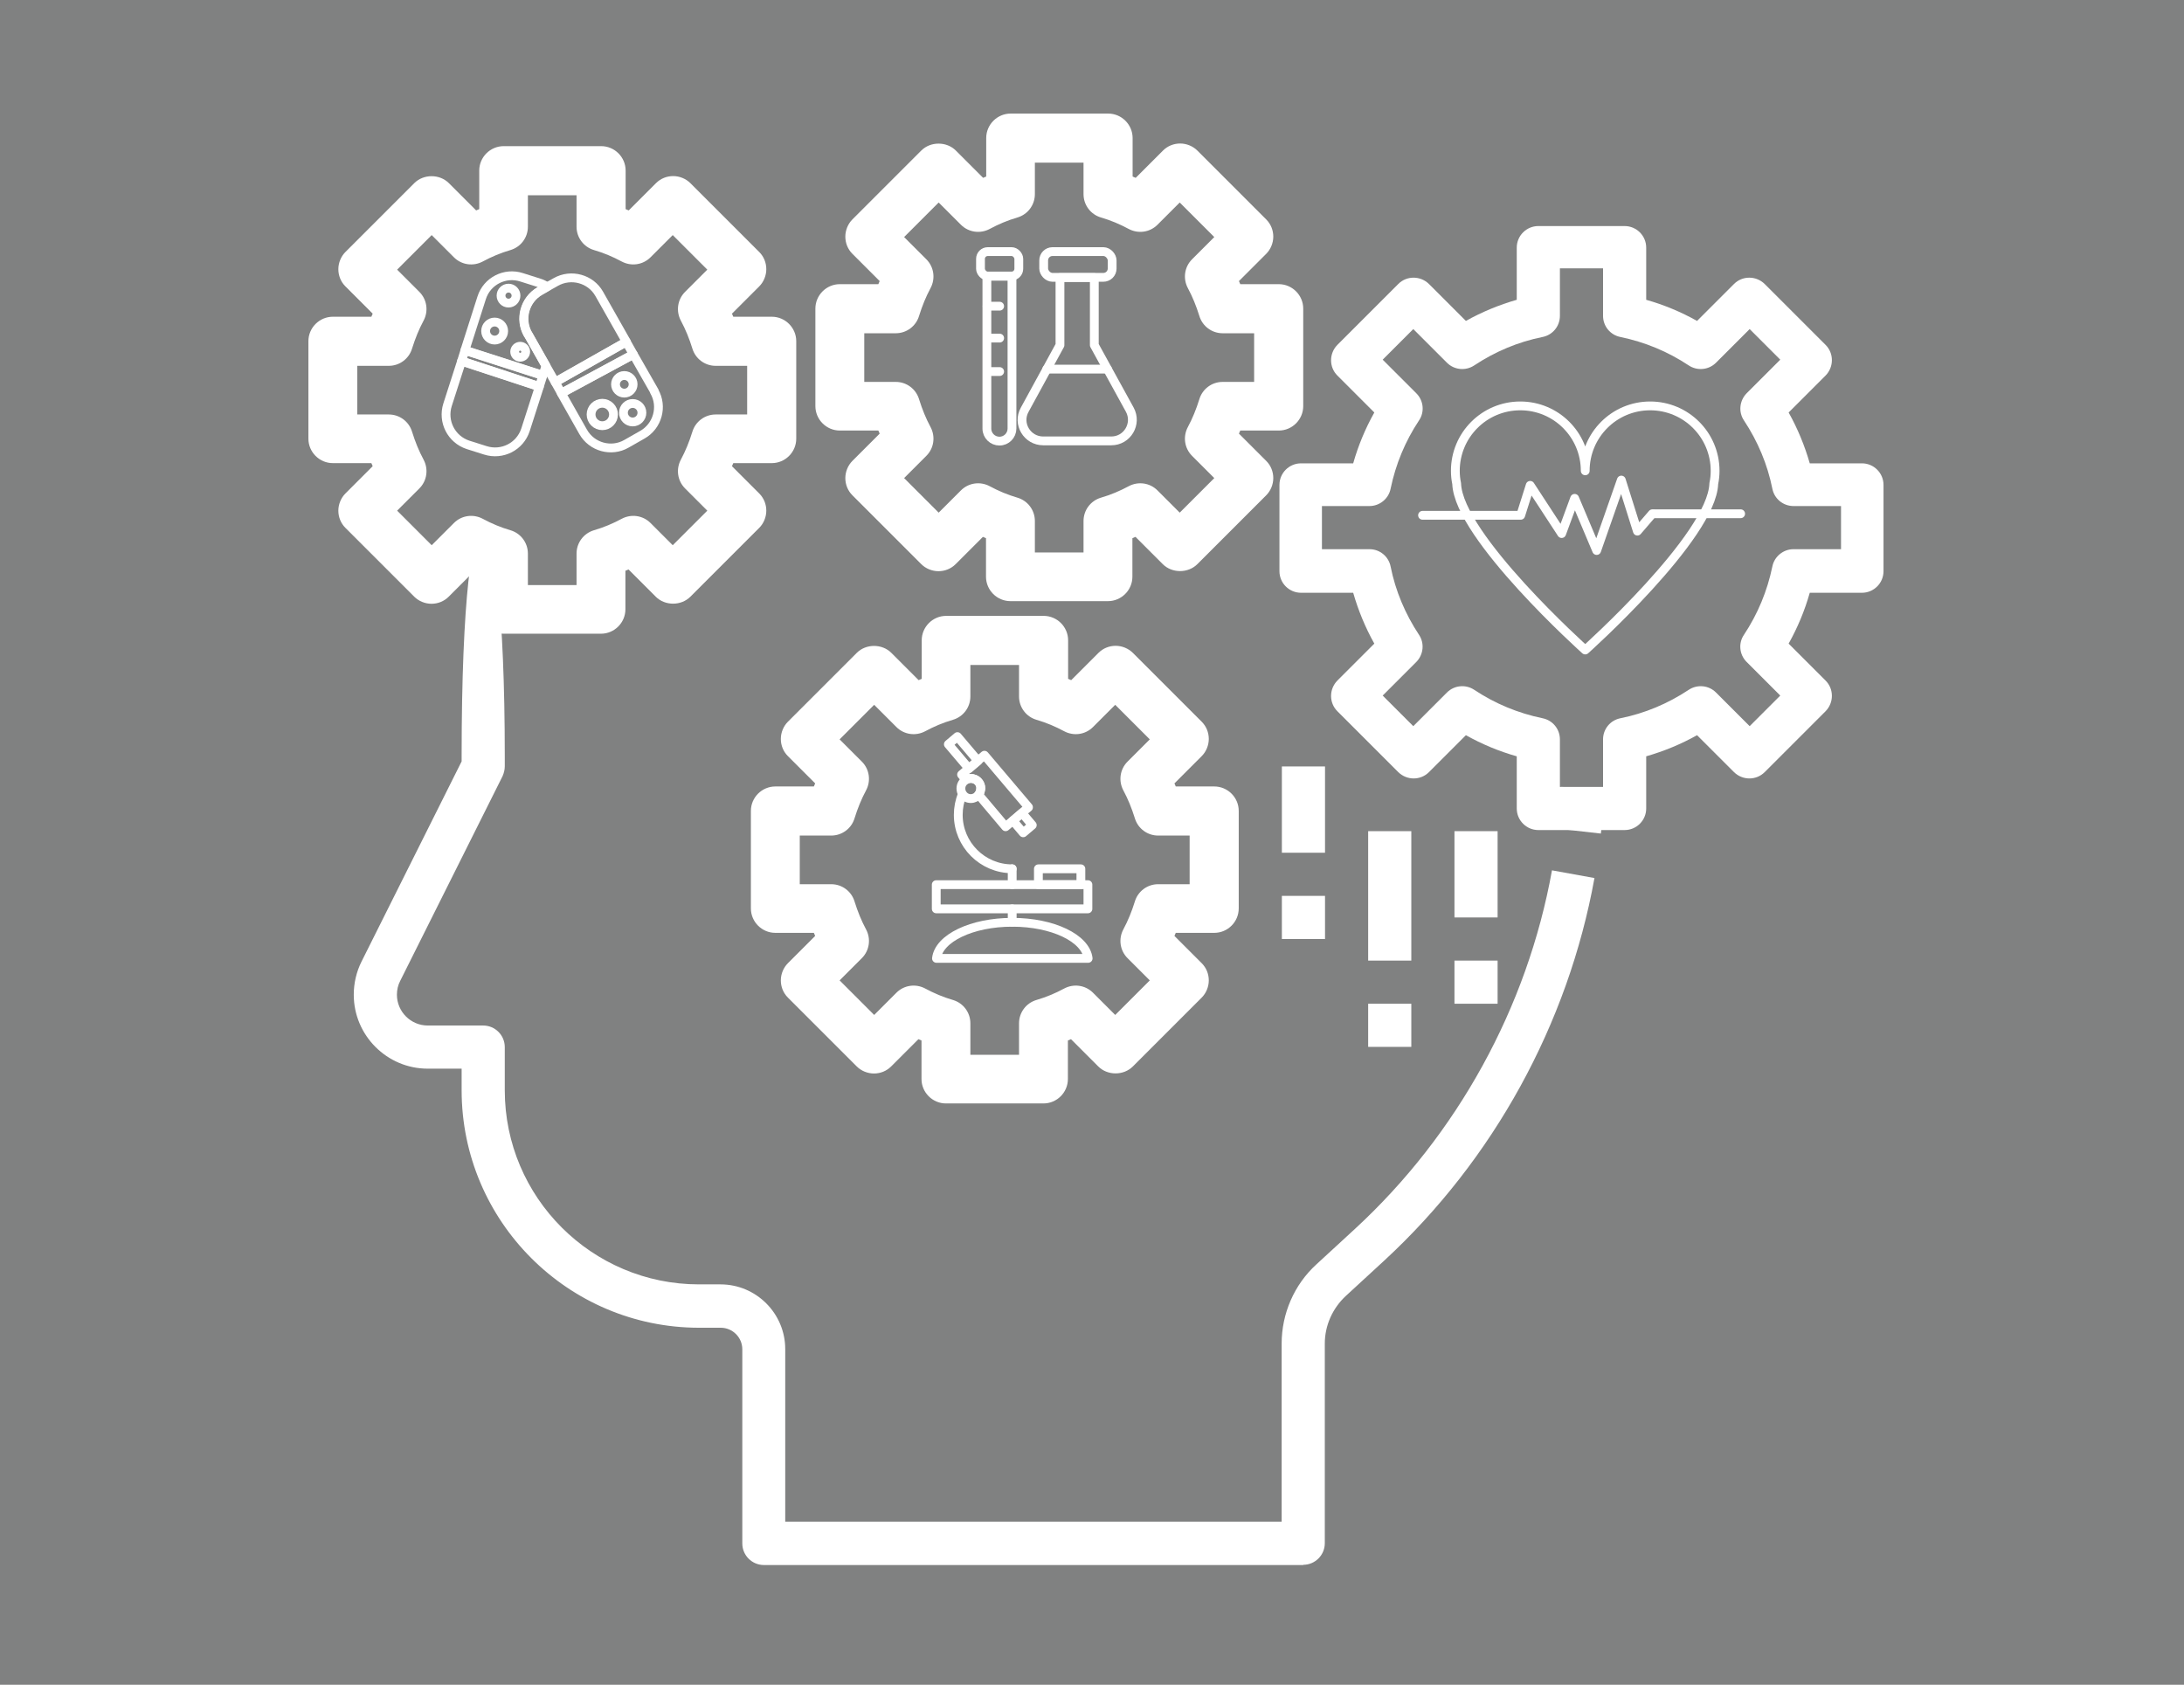 <?xml version="1.0" encoding="UTF-8"?>
<svg id="Capa_1" data-name="Capa 1" xmlns="http://www.w3.org/2000/svg" viewBox="0 0 99.21 76.54">
  <defs>
    <style>
      .cls-1 {
        fill: #fff;
      }

      .cls-2 {
        fill: none;
        stroke: #fff;
        stroke-linecap: round;
        stroke-linejoin: round;
        stroke-width: .4px;
      }

      .cls-3 {
        fill: #808181;
      }
    </style>
  </defs>
  <rect class="cls-3" width="99.21" height="76.54"/>
  <g>
    <g>
      <path class="cls-1" d="m73.8,37.71h-3.92c-.54,0-.98-.44-.98-.98v-2.37c-.81-.23-1.58-.55-2.31-.96l-1.68,1.68c-.38.38-1,.38-1.39,0l-2.77-2.77c-.38-.38-.38-1,0-1.39l1.68-1.68c-.41-.73-.73-1.51-.96-2.31h-2.37c-.54,0-.98-.44-.98-.98v-3.92c0-.54.44-.98.98-.98h2.37c.23-.81.55-1.58.96-2.31l-1.68-1.68c-.38-.38-.38-1,0-1.39l2.77-2.77c.38-.38,1-.38,1.39,0l1.68,1.68c.73-.41,1.51-.73,2.31-.96v-2.37c0-.54.44-.98.98-.98h3.92c.54,0,.98.44.98.98v2.37c.81.23,1.58.55,2.31.96l1.68-1.68c.38-.38,1-.38,1.39,0l2.77,2.77c.38.38.38,1,0,1.39l-1.68,1.68c.41.73.73,1.51.96,2.31h2.37c.54,0,.98.44.98.98v3.92c0,.54-.44.98-.98.98h-2.37c-.23.81-.55,1.58-.96,2.31l1.68,1.68c.38.38.38,1,0,1.39l-2.77,2.77c-.38.38-1,.38-1.39,0l-1.68-1.68c-.73.41-1.51.73-2.31.96v2.37c0,.54-.44.98-.98.98Zm-2.94-1.96h1.96v-2.16c0-.47.33-.87.79-.96,1.1-.22,2.15-.66,3.1-1.29.39-.26.91-.21,1.24.12l1.53,1.53,1.39-1.39-1.53-1.53c-.33-.33-.38-.85-.12-1.23.63-.95,1.06-1.99,1.29-3.1.09-.46.5-.79.96-.79h2.16v-1.96h-2.16c-.47,0-.87-.33-.96-.79-.22-1.1-.66-2.15-1.29-3.1-.26-.39-.2-.9.12-1.23l1.53-1.53-1.39-1.39-1.53,1.53c-.33.33-.85.38-1.24.12-.95-.63-1.99-1.06-3.1-1.29-.46-.09-.79-.49-.79-.96v-2.16h-1.96v2.16c0,.47-.33.87-.79.96-1.1.22-2.15.66-3.1,1.29-.39.26-.91.21-1.24-.12l-1.53-1.53-1.39,1.39,1.53,1.53c.33.33.38.85.12,1.23-.63.95-1.06,1.99-1.29,3.1-.09.46-.5.79-.96.79h-2.16v1.96h2.16c.47,0,.87.33.96.79.22,1.1.66,2.15,1.29,3.1.26.39.2.9-.12,1.23l-1.53,1.53,1.39,1.39,1.53-1.53c.33-.33.85-.38,1.24-.12.95.63,1.99,1.06,3.1,1.29.46.09.79.49.79.96v2.16Z"/>
      <path class="cls-1" d="m47.4,50.13h-4.43c-.61,0-1.11-.5-1.11-1.11v-1.75s-.09-.04-.14-.06l-1.24,1.24c-.21.21-.49.32-.78.32h0c-.29,0-.58-.12-.78-.32l-3.13-3.13c-.21-.21-.32-.49-.32-.78s.12-.58.32-.78l1.24-1.24s-.04-.09-.06-.14h-1.75c-.61,0-1.11-.5-1.11-1.11v-4.43c0-.61.5-1.11,1.11-1.11h1.75s.04-.09.06-.14l-1.24-1.24c-.21-.21-.32-.49-.32-.78s.12-.58.32-.78l3.13-3.13c.42-.42,1.15-.42,1.57,0l1.24,1.24s.09-.04.14-.06v-1.75c0-.61.5-1.11,1.11-1.11h4.43c.61,0,1.11.5,1.11,1.11v1.75s.09.04.14.06l1.24-1.24c.21-.21.49-.32.78-.32h0c.29,0,.58.12.78.32l3.13,3.13c.21.21.32.49.32.78s-.12.58-.32.78l-1.24,1.24s.04.09.06.14h1.75c.61,0,1.11.5,1.11,1.11v4.43c0,.61-.5,1.11-1.11,1.11h-1.75s-.04.09-.06.14l1.24,1.24c.21.21.32.49.32.78s-.12.58-.32.78l-3.13,3.13c-.42.42-1.15.42-1.57,0l-1.24-1.24s-.09.04-.14.06v1.75c0,.61-.5,1.11-1.11,1.11Zm-3.32-2.21h2.21v-1.43c0-.49.32-.92.79-1.06.45-.13.87-.31,1.26-.52.43-.23.96-.16,1.31.19l1.01,1.01,1.57-1.57-1.01-1.01c-.35-.35-.42-.88-.19-1.31.21-.39.38-.81.52-1.26.14-.47.57-.79,1.06-.79h1.43v-2.21h-1.43c-.49,0-.92-.32-1.06-.79-.14-.45-.31-.87-.52-1.26-.23-.43-.16-.96.19-1.31l1.01-1.01-1.57-1.57-1.01,1.01c-.35.35-.88.42-1.31.19-.39-.21-.81-.39-1.26-.52-.47-.14-.79-.57-.79-1.06v-1.43h-2.21v1.43c0,.49-.32.92-.79,1.06-.45.13-.87.31-1.26.52-.43.23-.96.16-1.31-.19l-1.01-1.01-1.57,1.57,1.01,1.01c.35.35.42.88.19,1.31-.21.39-.38.81-.52,1.26-.14.47-.57.79-1.06.79h-1.43v2.21h1.43c.49,0,.92.32,1.06.79.14.45.31.87.52,1.26.23.43.16.96-.19,1.31l-1.01,1.01,1.57,1.57,1.01-1.01c.35-.35.88-.42,1.31-.19.39.21.81.39,1.26.52.47.14.79.57.79,1.06v1.43Z"/>
    </g>
    <path class="cls-1" d="m72.73,37.87l-1.95-.22c.07-.63.12-1.26.15-1.9l1.96.1c-.03.69-.09,1.37-.17,2.02Z"/>
    <path class="cls-1" d="m59.21,71.1h-24.51c-.54,0-.98-.44-.98-.98v-8.82c0-.54-.44-.98-.98-.98h-.98c-5.95,0-10.79-4.84-10.79-10.79v-.98h-1.54c-1.85,0-3.36-1.51-3.36-3.36,0-.52.12-1.04.35-1.5l4.55-9.1v-.26c0-14.33,1.96-13.25,1.96,0v.49c0,.15-.04.3-.1.44l-4.65,9.3c-.1.19-.15.41-.15.63,0,.77.63,1.4,1.4,1.4h2.52c.54,0,.98.44.98.98v1.96c0,4.87,3.96,8.82,8.82,8.82h.98c1.62,0,2.94,1.32,2.94,2.94v7.84h22.55v-8.09c0-1.36.57-2.68,1.58-3.6l1.76-1.62c4.64-4.28,7.82-10.06,8.94-16.28l1.93.35c-1.2,6.63-4.59,12.8-9.54,17.37l-1.76,1.62c-.6.56-.95,1.34-.95,2.16v9.07c0,.54-.44.98-.98.98Z"/>
    <g>
      <rect class="cls-1" x="62.15" y="37.76" width="1.96" height="5.88"/>
      <rect class="cls-1" x="62.15" y="45.6" width="1.96" height="1.96"/>
    </g>
    <g>
      <rect class="cls-1" x="66.07" y="37.76" width="1.96" height="3.92"/>
      <rect class="cls-1" x="66.07" y="43.64" width="1.96" height="1.96"/>
    </g>
    <g>
      <rect class="cls-1" x="58.23" y="34.82" width="1.96" height="3.92"/>
      <rect class="cls-1" x="58.23" y="40.7" width="1.96" height="1.96"/>
    </g>
  </g>
  <g>
    <path class="cls-2" d="m77.91,21.39c0-1.63-1.32-2.95-2.95-2.95s-2.95,1.32-2.95,2.95c0-1.63-1.32-2.95-2.95-2.95s-2.95,1.32-2.95,2.95c0,.2.02.39.06.58.08,2.4,5.84,7.56,5.84,7.56,0,0,5.76-5.15,5.84-7.56.04-.19.06-.38.06-.58Z"/>
    <line class="cls-2" x1="75.16" y1="23.34" x2="79.07" y2="23.34"/>
    <polyline class="cls-2" points="75.06 23.34 74.38 24.13 73.65 21.81 72.53 25.01 71.53 22.64 70.94 24.24 69.51 22.05 69.08 23.41 64.62 23.41"/>
  </g>
  <g>
    <g>
      <rect class="cls-2" x="42.53" y="40.19" width="6.89" height="1.1"/>
      <path class="cls-2" d="m45.98,39.47c-1.35,0-2.45-1.1-2.45-2.45,0-.32.06-.63.18-.92"/>
      <polyline class="cls-2" points="45.98 40.19 45.98 39.47 45.98 40.19"/>
      <path class="cls-2" d="m45.98,41.9c-1.83,0-3.33.72-3.44,1.64h6.89c-.11-.92-1.61-1.64-3.44-1.64Z"/>
      <line class="cls-2" x1="45.98" y1="41.29" x2="45.98" y2="41.9"/>
      <g>
        <path class="cls-2" d="m46.72,36.68l-.3.25-.41.35-.33.28-1.23-1.46c.07-.08.1-.18.1-.29,0-.25-.2-.45-.45-.45-.08,0-.16.02-.23.06l-.19-.23.33-.28.41-.35.3-.25,2,2.36Z"/>
        <rect class="cls-2" x="43.48" y="33.47" width=".54" height="1.45" transform="translate(-11.73 36.39) rotate(-40.28)"/>
        <rect class="cls-2" x="46.18" y="37.02" width=".54" height=".72" transform="translate(-13.15 38.9) rotate(-40.28)"/>
      </g>
      <rect class="cls-2" x="47.17" y="39.47" width="1.93" height=".72"/>
    </g>
    <path class="cls-2" d="m44.55,35.82c0,.11-.04.21-.1.29-.08.1-.21.17-.35.17-.16,0-.29-.08-.37-.2-.05-.07-.08-.16-.08-.26,0-.17.09-.31.23-.39.07-.04.14-.06.23-.06.25,0,.45.2.45.45Z"/>
  </g>
  <path class="cls-1" d="m27.3,28.79h-4.43c-.61,0-1.11-.5-1.11-1.11v-1.75s-.09-.04-.14-.06l-1.24,1.24c-.21.21-.49.32-.78.32h0c-.29,0-.58-.12-.78-.32l-3.13-3.13c-.21-.21-.32-.49-.32-.78s.12-.58.32-.78l1.24-1.24s-.04-.09-.06-.14h-1.75c-.61,0-1.11-.5-1.11-1.11v-4.43c0-.61.5-1.11,1.11-1.11h1.75s.04-.09.06-.14l-1.24-1.24c-.21-.21-.32-.49-.32-.78s.12-.58.32-.78l3.13-3.13c.42-.42,1.15-.42,1.57,0l1.24,1.24s.09-.04.14-.06v-1.75c0-.61.5-1.11,1.11-1.11h4.43c.61,0,1.11.5,1.11,1.11v1.75s.09.04.14.06l1.24-1.24c.21-.21.49-.32.78-.32h0c.29,0,.58.12.78.32l3.13,3.13c.21.21.32.49.32.78s-.12.58-.32.78l-1.24,1.24s.04.09.06.14h1.75c.61,0,1.11.5,1.11,1.11v4.43c0,.61-.5,1.11-1.11,1.11h-1.75s-.04.09-.06.14l1.24,1.24c.21.21.32.49.32.78s-.12.58-.32.78l-3.13,3.13c-.42.42-1.15.42-1.57,0l-1.24-1.24s-.09.04-.14.06v1.75c0,.61-.5,1.11-1.11,1.11Zm-3.32-2.21h2.21v-1.43c0-.49.32-.92.79-1.06.45-.13.87-.31,1.26-.52.43-.23.96-.16,1.31.19l1.01,1.01,1.57-1.57-1.01-1.01c-.35-.35-.42-.88-.19-1.31.21-.39.38-.81.52-1.26.14-.47.57-.79,1.06-.79h1.43v-2.21h-1.43c-.49,0-.92-.32-1.06-.79-.14-.45-.31-.87-.52-1.26-.23-.43-.16-.96.19-1.31l1.01-1.01-1.57-1.57-1.01,1.01c-.35.35-.88.42-1.31.19-.39-.21-.81-.39-1.26-.52-.47-.14-.79-.57-.79-1.06v-1.43h-2.21v1.43c0,.49-.32.92-.79,1.06-.45.13-.87.31-1.26.52-.43.23-.96.16-1.31-.19l-1.01-1.01-1.57,1.57,1.01,1.01c.35.35.42.88.19,1.31-.21.39-.38.81-.52,1.26-.14.47-.57.79-1.06.79h-1.43v2.21h1.43c.49,0,.92.32,1.06.79.14.45.31.87.52,1.26.23.43.16.96-.19,1.31l-1.01,1.01,1.57,1.57,1.01-1.01c.35-.35.88-.42,1.31-.19.39.21.81.39,1.26.52.47.14.79.57.79,1.06v1.43Z"/>
  <g>
    <g>
      <path class="cls-2" d="m23.99,15.19l.81,1.43-.14.43-3.54-1.14.76-2.38c.24-.76,1.06-1.18,1.82-.93l.79.25c.13.04.25.1.36.18l-.33.19c-.69.39-.94,1.28-.54,1.97Z"/>
      <polygon class="cls-2" points="24.66 17.06 21.12 15.92 20.97 16.4 24.5 17.56 24.66 17.06"/>
      <path class="cls-2" d="m20.97,16.4l-.64,1.99c-.24.76.17,1.57.93,1.82l.79.25c.76.24,1.57-.17,1.82-.93l.63-1.96-3.53-1.16Z"/>
    </g>
    <g>
      <path class="cls-2" d="m28.45,15.53l-3.23,1.83-.42-.74-.81-1.43c-.39-.69-.15-1.57.54-1.97l.33-.19.39-.22c.69-.39,1.58-.15,1.97.54l1.23,2.17Z"/>
      <polygon class="cls-2" points="28.77 16.1 25.5 17.86 25.22 17.36 28.45 15.53 28.77 16.1"/>
      <path class="cls-2" d="m29.73,17.78l-.96-1.68-3.27,1.77.99,1.75c.39.69,1.28.94,1.97.54l.72-.41c.69-.39.94-1.28.54-1.97Z"/>
    </g>
    <circle class="cls-2" cx="28.36" cy="17.46" r=".4"/>
    <circle class="cls-2" cx="27.36" cy="18.83" r=".51"/>
    <circle class="cls-2" cx="28.74" cy="18.75" r=".42"/>
    <circle class="cls-2" cx="22.47" cy="15.04" r=".41"/>
    <circle class="cls-2" cx="23.1" cy="13.43" r=".34"/>
    <circle class="cls-2" cx="23.63" cy="15.98" r=".25"/>
  </g>
  <path class="cls-1" d="m50.33,27.31h-4.43c-.61,0-1.11-.5-1.11-1.11v-1.75s-.09-.04-.14-.06l-1.24,1.24c-.21.21-.49.32-.78.32h0c-.29,0-.58-.12-.78-.32l-3.13-3.13c-.21-.21-.32-.49-.32-.78s.12-.58.32-.78l1.24-1.24s-.04-.09-.06-.14h-1.75c-.61,0-1.11-.5-1.11-1.11v-4.43c0-.61.5-1.11,1.11-1.11h1.75s.04-.09.06-.14l-1.24-1.24c-.21-.21-.32-.49-.32-.78s.12-.58.32-.78l3.13-3.13c.42-.42,1.15-.42,1.57,0l1.24,1.24s.09-.04.14-.06v-1.75c0-.61.5-1.11,1.11-1.11h4.43c.61,0,1.11.5,1.11,1.11v1.75s.09.04.14.06l1.24-1.24c.21-.21.49-.32.78-.32h0c.29,0,.58.12.78.32l3.13,3.13c.21.21.32.49.32.78s-.12.58-.32.78l-1.24,1.24s.04.09.06.14h1.75c.61,0,1.11.5,1.11,1.11v4.43c0,.61-.5,1.11-1.11,1.11h-1.75s-.04.09-.06.14l1.24,1.24c.21.21.32.49.32.78s-.12.58-.32.78l-3.13,3.13c-.42.42-1.15.42-1.57,0l-1.24-1.24s-.09.04-.14.06v1.75c0,.61-.5,1.11-1.11,1.11Zm-3.32-2.21h2.21v-1.43c0-.49.32-.92.79-1.06.45-.13.87-.31,1.26-.52.43-.23.96-.16,1.31.19l1.01,1.01,1.57-1.57-1.01-1.01c-.35-.35-.42-.88-.19-1.31.21-.39.38-.81.52-1.26.14-.47.57-.79,1.06-.79h1.43v-2.21h-1.43c-.49,0-.92-.32-1.06-.79-.14-.45-.31-.87-.52-1.26-.23-.43-.16-.96.19-1.31l1.01-1.01-1.57-1.57-1.01,1.01c-.35.35-.88.42-1.31.19-.39-.21-.81-.39-1.26-.52-.47-.14-.79-.57-.79-1.06v-1.43h-2.21v1.43c0,.49-.32.92-.79,1.06-.45.13-.87.31-1.26.52-.43.23-.96.16-1.31-.19l-1.01-1.01-1.57,1.57,1.01,1.01c.35.35.42.88.19,1.31-.21.39-.38.81-.52,1.26-.14.47-.57.79-1.06.79h-1.43v2.21h1.43c.49,0,.92.32,1.06.79.14.45.31.87.52,1.26.23.43.16.96-.19,1.31l-1.01,1.01,1.57,1.57,1.01-1.01c.35-.35.88-.42,1.31-.19.39.21.81.39,1.26.52.47.14.79.57.79,1.06v1.43Z"/>
  <g>
    <path class="cls-2" d="m50.47,20.03h-3.08c-.73,0-1.2-.78-.84-1.42l1.6-2.93v-3.07h1.56v3.07l1.61,2.93c.35.64-.11,1.42-.84,1.42Z"/>
    <rect class="cls-2" x="47.41" y="11.43" width="3.11" height="1.17" rx=".4" ry=".4"/>
    <path class="cls-2" d="m44.84,12.55h1.13v6.92c0,.31-.25.57-.57.57h0c-.31,0-.57-.25-.57-.57v-6.92h0Z"/>
    <rect class="cls-2" x="44.54" y="11.43" width="1.74" height="1.11" rx=".33" ry=".33"/>
    <line class="cls-2" x1="44.84" y1="13.91" x2="45.41" y2="13.91"/>
    <line class="cls-2" x1="44.92" y1="15.36" x2="45.41" y2="15.36"/>
    <line class="cls-2" x1="44.92" y1="16.88" x2="45.41" y2="16.88"/>
    <line class="cls-2" x1="47.55" y1="16.77" x2="50.31" y2="16.77"/>
  </g>
</svg>